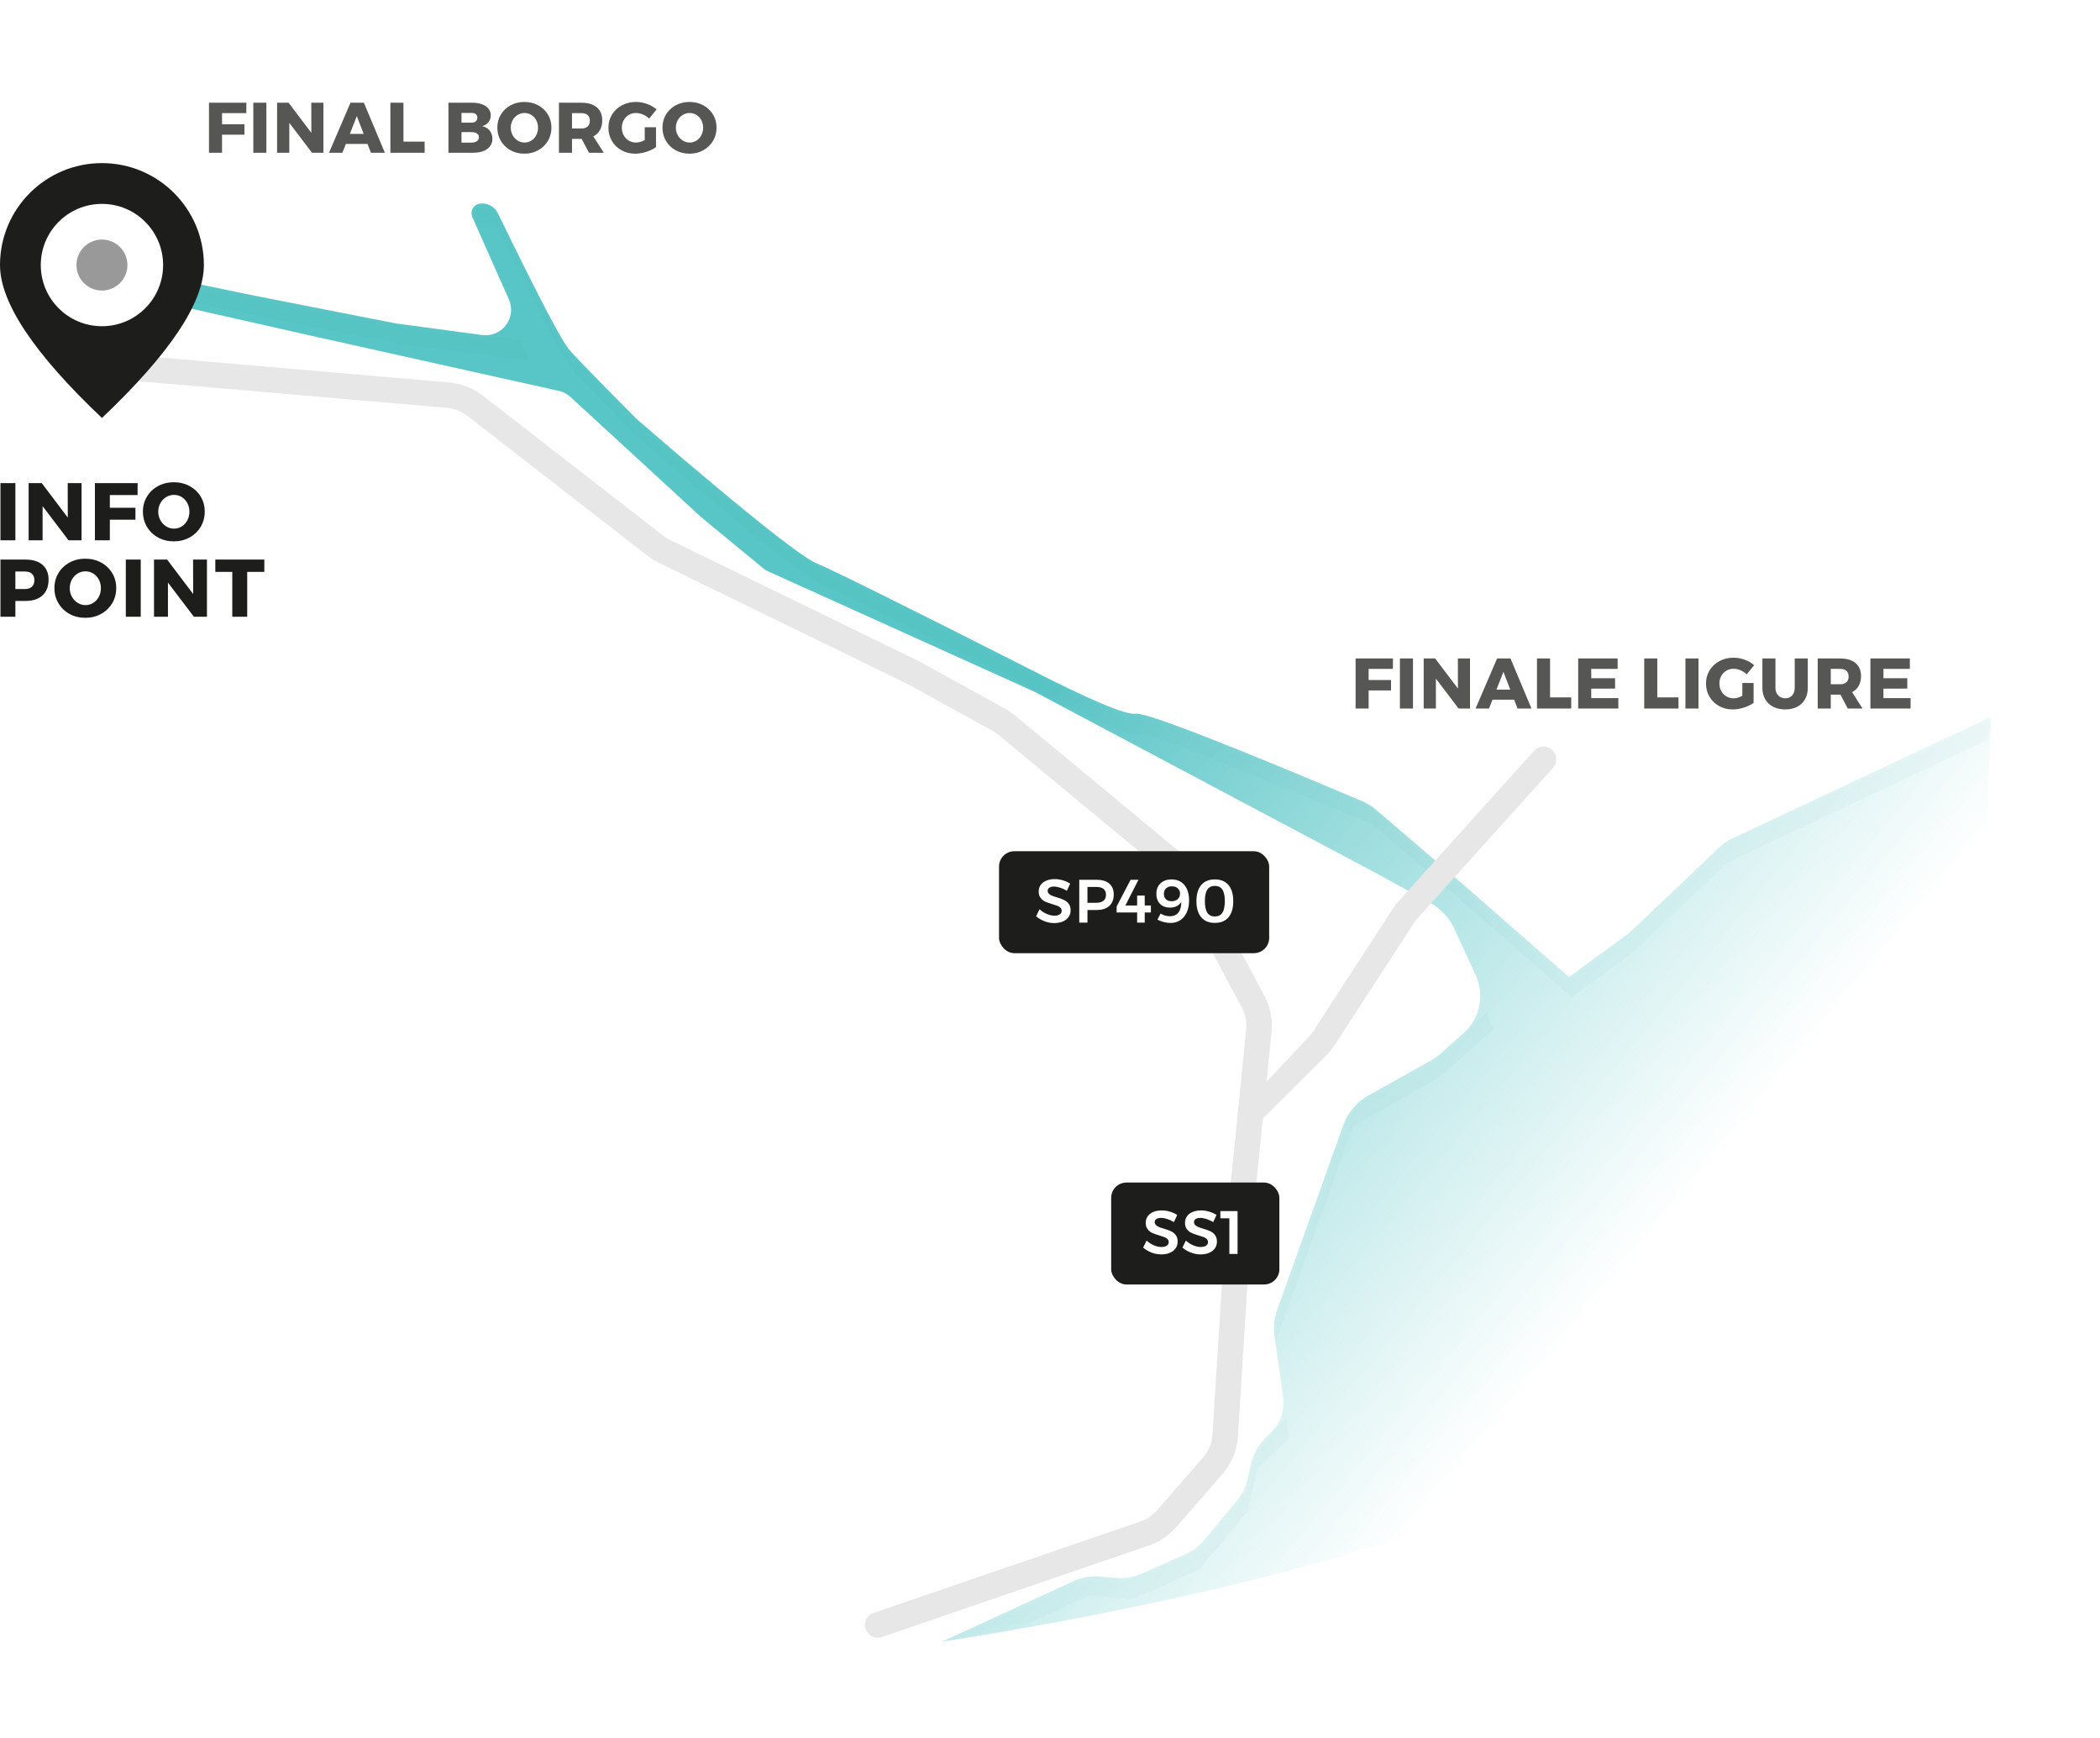 <?xml version="1.0" encoding="UTF-8"?>
<svg width="412px" height="341px" viewBox="0 0 412 341" version="1.1" xmlns="http://www.w3.org/2000/svg" xmlns:xlink="http://www.w3.org/1999/xlink">
    <title>Group 4</title>
    <defs>
        <linearGradient x1="45.641%" y1="39.688%" x2="83.548%" y2="72.785%" id="linearGradient-1">
            <stop stop-color="#58C5C6" offset="0%"></stop>
            <stop stop-color="#58C5C6" stop-opacity="0" offset="100%"></stop>
        </linearGradient>
        <path d="M2.338,7.885 L36.993,20.997 C36.998,20.999 37.002,21.001 37.007,21.003 L83.744,38.529 C84.567,38.837 85.294,39.358 85.852,40.037 L107.914,66.895 C107.971,66.965 108.031,67.033 108.092,67.1 L118.55,78.509 C118.849,78.835 119.189,79.12 119.563,79.356 L167.865,109.915 C167.955,109.972 168.043,110.031 168.129,110.094 L229.93,154.949 C229.977,154.983 230.023,155.017 230.069,155.052 L239.104,161.828 C240.985,163.239 242.365,165.215 243.04,167.467 L245.928,177.093 C247.159,181.197 245.565,185.623 242,188 L236.997,191.335 C236.334,191.777 235.625,192.146 234.883,192.435 L221.838,197.507 C219.363,198.47 217.32,200.295 216.086,202.646 L198.261,236.599 C197.433,238.176 197,239.931 197,241.712 L197,253.699 C197,256.398 195.696,258.931 193.5,260.5 L192.729,261.051 C190.95,262.321 189.59,264.093 188.823,266.14 L187.933,268.511 C187.32,270.147 186.326,271.613 185.033,272.788 L177.904,279.269 C176.651,280.408 175.153,281.242 173.526,281.707 L164.832,284.191 C162.977,284.721 161.014,284.754 159.142,284.286 L156.933,283.733 C155.013,283.253 153,283.3 151.104,283.869 L124,292 L124,292 C204,290.667 260,279.333 292,258 C324,236.667 344.333,197.667 353,141 L340.009,144.997 C340.003,144.999 339.997,145.001 339.991,145.003 L299.696,157.475 C298.573,157.823 297.512,158.348 296.555,159.032 L277.566,172.596 C277.189,172.865 276.795,173.11 276.388,173.33 C272.258,175.553 268.129,177.777 264,180 C257.679,172.681 251.359,165.363 245.038,158.044 C245.013,158.015 244.987,157.985 244.961,157.956 L231.129,142.279 C230.38,141.431 229.505,140.703 228.534,140.121 C202.808,124.707 188.963,117 187,117 C185,117 178.333,113 167,105 L167,105 C145,89.667 132.333,81 129,79 C124,76 98,46 98,46 C98,46 89,34 87,31 C85.724,29.087 82.313,19.546 76.766,2.377 C76.308,0.96 74.989,-7.17615095e-16 73.5,0 C72.459,1.91315471e-16 71.614,0.844 71.614,1.886 C71.614,2.061 71.639,2.235 71.687,2.404 L76.543,19.4 C77.301,22.055 75.764,24.823 73.109,25.581 C72.22,25.835 71.278,25.838 70.387,25.588 C64.925,24.059 59.462,22.529 54,21 C54,21 28,12 28,12 C19.451,8.947 10.903,5.894 2.354,2.841 C1.438,2.514 0.43,2.991 0.103,3.907 C0.035,4.098 -2.47307099e-17,4.298 0,4.5 C1.84261836e-16,6.005 0.931,7.352 2.338,7.885 Z" id="path-2"></path>
        <filter x="-0.8%" y="-1.0%" width="101.7%" height="102.1%" filterUnits="objectBoundingBox" id="filter-4">
            <feGaussianBlur stdDeviation="1" in="SourceGraphic"></feGaussianBlur>
        </filter>
    </defs>
    <g id="Page-1" stroke="none" stroke-width="1" fill="none" fill-rule="evenodd">
        <g id="Artboard" transform="translate(-324, -294)">
            <g id="Group-4" transform="translate(324, 294.2)">
                <g id="Combined-Shape" transform="translate(216.444, 170) rotate(-8) translate(-216.444, -170) translate(39.944, 24)">
                    <mask id="mask-3" fill="white">
                        <use xlink:href="#path-2"></use>
                    </mask>
                    <use id="Mask" fill="url(#linearGradient-1)" xlink:href="#path-2"></use>
                    <path d="M197,258 L197,262 L190,267 L187,275 L176,285 L162,289 L154,287 L137.333,292 L124,292 L154,283 L162,285 L176,281 L187,271 L190,263 L197,258 Z M353,145 L340,149 L298,162 L277,177 C268.333,181.667 264,184 264,184 C264,184 257.667,176.667 245,162 L230,145 C203.333,129 189,121 187,121 C185,121 178.333,117 167,109 C145,93.667 132.333,85 129,83 C124,80 98,50 98,50 C98,50 97.91,49.88 97.746,49.661 L97.588,49.45 C96.709,48.276 94.555,45.394 92.386,42.457 L91.952,41.869 L91.952,41.869 L91.52,41.283 C90.373,39.725 89.269,38.213 88.399,37 L88.085,36.559 C87.63,35.92 87.257,35.386 87,35 C85.667,33 82,22.667 76,4 L72.143,4 L71,0 L76,0 C82,18.667 85.667,29 87,31 C87.257,31.386 87.63,31.92 88.085,32.559 L88.399,33 C89.269,34.213 90.373,35.725 91.52,37.283 L91.952,37.869 L91.952,37.869 L92.386,38.457 C94.555,41.394 96.709,44.276 97.588,45.45 L97.746,45.661 C97.91,45.88 98,46 98,46 C98,46 124,76 129,79 C132.333,81 145,89.667 167,105 C178.333,113 185,117 187,117 C189,117 203.333,125 230,141 L230,141 L245,158 C257.667,172.667 264,180 264,180 C264,180 268.333,177.667 277,173 L277,173 L298,158 L340,145 L353,141 L353,145 Z M0,2 C18.667,8.667 28,12 28,12 C28,12 33.441,13.883 39.344,15.927 L40.171,16.213 C40.723,16.404 41.277,16.596 41.829,16.787 L42.656,17.073 C48.559,19.117 54,21 54,21 C54,21 61.919,23.217 77.758,27.652 L79,32 C62.333,27.333 54,25 54,25 C54,25 48.559,23.117 42.656,21.073 L41.829,20.787 C41.277,20.596 40.723,20.404 40.171,20.213 L39.344,19.927 C33.441,17.883 28,16 28,16 C28,16 18.667,12.667 0,6 Z M197,239 L218,199 L236,192 L247,184.667 L248,188 L236,196 L218,203 L197,243 L197,239 Z" fill="#4FADAE" opacity="0.209" filter="url(#filter-4)" mask="url(#mask-3)"></path>
                </g>
                <path d="M32.858,48.209 L33.02,48.24 L104.143,64.579 C106.36,65.089 108.393,66.193 110.026,67.769 L110.31,68.052 L141.53,100.19 C141.818,100.487 142.131,100.76 142.464,101.005 L142.718,101.184 L187.648,131.463 L187.907,131.642 L188.162,131.828 L203.206,143.111 C203.707,143.488 204.18,143.901 204.619,144.348 L204.942,144.689 L233.984,176.541 C234.985,177.639 235.782,178.906 236.338,180.282 L236.483,180.66 L245.759,205.957 C246.613,208.287 246.754,210.818 246.165,213.229 L243.833,222.762 L253.11,215.314 C253.449,215.06 253.766,214.778 254.057,214.47 L254.27,214.235 L273.057,192.631 C273.379,192.26 273.723,191.909 274.087,191.578 L274.457,191.255 L304.853,165.761 C305.911,164.874 307.488,165.013 308.375,166.07 C309.224,167.082 309.134,168.569 308.199,169.473 L308.066,169.592 L277.67,195.086 C277.444,195.276 277.229,195.478 277.027,195.693 L276.83,195.912 L258.043,217.516 C257.561,218.071 257.03,218.582 256.458,219.043 L256.11,219.314 L242.109,229.813 L235.909,255.179 L228.591,290.855 C228.063,293.427 226.739,295.765 224.812,297.539 L224.532,297.789 L214.121,306.812 C212.567,308.159 210.707,309.1 208.705,309.555 L208.303,309.639 L153.934,320.132 C152.578,320.393 151.267,319.506 151.005,318.151 C150.754,316.849 151.561,315.589 152.826,315.259 L152.986,315.222 L207.356,304.73 C208.541,304.501 209.651,303.991 210.594,303.243 L210.847,303.033 L221.258,294.01 C222.505,292.929 223.361,291.467 223.693,289.85 L231.031,254.083 L241.308,212.041 C241.637,210.698 241.587,209.293 241.168,207.98 L241.064,207.679 L231.789,182.381 C231.496,181.582 231.069,180.84 230.528,180.185 L230.289,179.91 L201.248,148.058 C201.01,147.797 200.754,147.554 200.483,147.329 L200.206,147.111 L185.162,135.828 L185.009,135.717 L184.853,135.609 L139.924,105.33 C139.327,104.928 138.767,104.476 138.249,103.978 L137.943,103.674 L106.723,71.536 C105.788,70.574 104.614,69.881 103.323,69.528 L103.023,69.453 L31.9,53.113 C30.554,52.804 29.714,51.463 30.023,50.117 C30.32,48.825 31.568,47.999 32.858,48.209 Z" id="Combined-Shape" fill="#E7E7E7" fill-rule="nonzero" transform="translate(169.46, 184.177) rotate(-8) translate(-169.46, -184.177) "></path>
                <g id="Group-3" transform="translate(218, 231.8)">
                    <rect id="Rectangle" fill="#1D1D1B" x="0" y="0" width="33" height="20" rx="3"></rect>
                    <path d="M9.828,14.096 C10.452,14.096 11.006,13.996 11.49,13.796 C11.974,13.596 12.354,13.306 12.63,12.926 C12.906,12.546 13.044,12.1 13.044,11.588 C13.044,11.052 12.916,10.62 12.66,10.292 C12.404,9.964 12.094,9.716 11.73,9.548 C11.366,9.38 10.9,9.212 10.332,9.044 C9.924,8.924 9.602,8.814 9.366,8.714 C9.13,8.614 8.934,8.486 8.778,8.33 C8.622,8.174 8.544,7.98 8.544,7.748 C8.544,7.492 8.656,7.292 8.88,7.148 C9.104,7.004 9.408,6.932 9.792,6.932 C10.136,6.932 10.534,7.004 10.986,7.148 C11.438,7.292 11.88,7.496 12.312,7.76 L12.312,7.76 L12.96,6.356 C12.544,6.084 12.07,5.868 11.538,5.708 C11.006,5.548 10.468,5.468 9.924,5.468 C9.3,5.468 8.75,5.568 8.274,5.768 C7.798,5.968 7.43,6.25 7.17,6.614 C6.91,6.978 6.78,7.404 6.78,7.892 C6.78,8.42 6.908,8.846 7.164,9.17 C7.42,9.494 7.728,9.736 8.088,9.896 C8.448,10.056 8.912,10.22 9.48,10.388 C9.896,10.508 10.224,10.616 10.464,10.712 C10.704,10.808 10.902,10.934 11.058,11.09 C11.214,11.246 11.292,11.444 11.292,11.684 C11.292,11.98 11.164,12.214 10.908,12.386 C10.652,12.558 10.3,12.644 9.852,12.644 C9.396,12.644 8.904,12.532 8.376,12.308 C7.848,12.084 7.372,11.776 6.948,11.384 L6.948,11.384 L6.276,12.752 C6.74,13.16 7.284,13.486 7.908,13.73 C8.532,13.974 9.172,14.096 9.828,14.096 Z M17.535,14.096 C18.159,14.096 18.713,13.996 19.197,13.796 C19.681,13.596 20.061,13.306 20.337,12.926 C20.613,12.546 20.751,12.1 20.751,11.588 C20.751,11.052 20.623,10.62 20.367,10.292 C20.111,9.964 19.801,9.716 19.437,9.548 C19.073,9.38 18.607,9.212 18.039,9.044 C17.631,8.924 17.309,8.814 17.073,8.714 C16.837,8.614 16.641,8.486 16.485,8.33 C16.329,8.174 16.251,7.98 16.251,7.748 C16.251,7.492 16.363,7.292 16.587,7.148 C16.811,7.004 17.115,6.932 17.499,6.932 C17.843,6.932 18.241,7.004 18.693,7.148 C19.145,7.292 19.587,7.496 20.019,7.76 L20.019,7.76 L20.667,6.356 C20.251,6.084 19.777,5.868 19.245,5.708 C18.713,5.548 18.175,5.468 17.631,5.468 C17.007,5.468 16.457,5.568 15.981,5.768 C15.505,5.968 15.137,6.25 14.877,6.614 C14.617,6.978 14.487,7.404 14.487,7.892 C14.487,8.42 14.615,8.846 14.871,9.17 C15.127,9.494 15.435,9.736 15.795,9.896 C16.155,10.056 16.619,10.22 17.187,10.388 C17.603,10.508 17.931,10.616 18.171,10.712 C18.411,10.808 18.609,10.934 18.765,11.09 C18.921,11.246 18.999,11.444 18.999,11.684 C18.999,11.98 18.871,12.214 18.615,12.386 C18.359,12.558 18.007,12.644 17.559,12.644 C17.103,12.644 16.611,12.532 16.083,12.308 C15.555,12.084 15.079,11.776 14.655,11.384 L14.655,11.384 L13.983,12.752 C14.447,13.16 14.991,13.486 15.615,13.73 C16.239,13.974 16.879,14.096 17.535,14.096 Z M24.799,14 L24.799,5.6 L21.427,5.6 L21.427,7.016 L23.191,7.016 L23.191,14 L24.799,14 Z" id="SS1" fill="#FFFFFF" fill-rule="nonzero"></path>
                </g>
                <g id="Group-2" transform="translate(196, 166.8)">
                    <rect id="Rectangle" fill="#1D1D1B" x="0" y="0" width="53" height="20" rx="3"></rect>
                    <path d="M10.828,14.096 C11.452,14.096 12.006,13.996 12.49,13.796 C12.974,13.596 13.354,13.306 13.63,12.926 C13.906,12.546 14.044,12.1 14.044,11.588 C14.044,11.052 13.916,10.62 13.66,10.292 C13.404,9.964 13.094,9.716 12.73,9.548 C12.366,9.38 11.9,9.212 11.332,9.044 C10.924,8.924 10.602,8.814 10.366,8.714 C10.13,8.614 9.934,8.486 9.778,8.33 C9.622,8.174 9.544,7.98 9.544,7.748 C9.544,7.492 9.656,7.292 9.88,7.148 C10.104,7.004 10.408,6.932 10.792,6.932 C11.136,6.932 11.534,7.004 11.986,7.148 C12.438,7.292 12.88,7.496 13.312,7.76 L13.312,7.76 L13.96,6.356 C13.544,6.084 13.07,5.868 12.538,5.708 C12.006,5.548 11.468,5.468 10.924,5.468 C10.3,5.468 9.75,5.568 9.274,5.768 C8.798,5.968 8.43,6.25 8.17,6.614 C7.91,6.978 7.78,7.404 7.78,7.892 C7.78,8.42 7.908,8.846 8.164,9.17 C8.42,9.494 8.728,9.736 9.088,9.896 C9.448,10.056 9.912,10.22 10.48,10.388 C10.896,10.508 11.224,10.616 11.464,10.712 C11.704,10.808 11.902,10.934 12.058,11.09 C12.214,11.246 12.292,11.444 12.292,11.684 C12.292,11.98 12.164,12.214 11.908,12.386 C11.652,12.558 11.3,12.644 10.852,12.644 C10.396,12.644 9.904,12.532 9.376,12.308 C8.848,12.084 8.372,11.776 7.948,11.384 L7.948,11.384 L7.276,12.752 C7.74,13.16 8.284,13.486 8.908,13.73 C9.532,13.974 10.172,14.096 10.828,14.096 Z M17.347,14 L17.347,11.528 L19.183,11.528 C20.239,11.528 21.057,11.262 21.637,10.73 C22.217,10.198 22.507,9.452 22.507,8.492 C22.507,7.572 22.217,6.86 21.637,6.356 C21.057,5.852 20.239,5.6 19.183,5.6 L19.183,5.6 L15.739,5.6 L15.739,14 L17.347,14 Z M19.099,10.112 L17.347,10.112 L17.347,7.004 L19.099,7.004 C19.707,7.004 20.173,7.132 20.497,7.388 C20.821,7.644 20.983,8.028 20.983,8.54 C20.983,9.06 20.821,9.452 20.497,9.716 C20.173,9.98 19.707,10.112 19.099,10.112 L19.099,10.112 Z M28.583,14 L28.583,12.02 L29.795,12.02 L29.795,10.64 L28.583,10.64 L28.583,8.696 L27.095,8.696 L27.095,10.64 L24.791,10.64 L27.359,5.6 L25.811,5.6 L23.075,10.832 L23.075,12.02 L27.095,12.02 L27.095,14 L28.583,14 Z M33.626,14.072 C34.362,14.072 35.006,13.89 35.558,13.526 C36.11,13.162 36.536,12.644 36.836,11.972 C37.136,11.3 37.286,10.52 37.286,9.632 C37.286,8.784 37.148,8.052 36.872,7.436 C36.596,6.82 36.2,6.348 35.684,6.02 C35.168,5.692 34.554,5.528 33.842,5.528 C33.242,5.528 32.718,5.644 32.27,5.876 C31.822,6.108 31.476,6.436 31.232,6.86 C30.988,7.284 30.866,7.784 30.866,8.36 C30.866,9.184 31.106,9.84 31.586,10.328 C32.066,10.816 32.718,11.06 33.542,11.06 C34.046,11.06 34.486,10.964 34.862,10.772 C35.238,10.58 35.534,10.304 35.75,9.944 C35.766,10.816 35.586,11.502 35.21,12.002 C34.834,12.502 34.27,12.752 33.518,12.752 C33.198,12.752 32.878,12.706 32.558,12.614 C32.238,12.522 31.954,12.392 31.706,12.224 L31.706,12.224 L31.082,13.412 C31.434,13.612 31.84,13.772 32.3,13.892 C32.76,14.012 33.202,14.072 33.626,14.072 Z M33.866,9.812 C33.394,9.812 33.022,9.684 32.75,9.428 C32.478,9.172 32.342,8.82 32.342,8.372 C32.342,7.908 32.486,7.544 32.774,7.28 C33.062,7.016 33.442,6.884 33.914,6.884 C34.434,6.884 34.832,7.028 35.108,7.316 C35.384,7.604 35.518,7.94 35.51,8.324 C35.518,8.748 35.374,9.102 35.078,9.386 C34.782,9.67 34.378,9.812 33.866,9.812 Z M42.342,14.06 C43.502,14.06 44.394,13.692 45.018,12.956 C45.642,12.22 45.954,11.168 45.954,9.8 C45.954,8.424 45.642,7.368 45.018,6.632 C44.394,5.896 43.502,5.528 42.342,5.528 C41.182,5.528 40.29,5.896 39.666,6.632 C39.042,7.368 38.73,8.424 38.73,9.8 C38.73,11.168 39.042,12.22 39.666,12.956 C40.29,13.692 41.182,14.06 42.342,14.06 Z M42.342,12.8 C41.678,12.8 41.186,12.556 40.866,12.068 C40.546,11.58 40.386,10.824 40.386,9.8 C40.386,8.768 40.546,8.01 40.866,7.526 C41.186,7.042 41.678,6.8 42.342,6.8 C43.006,6.8 43.498,7.042 43.818,7.526 C44.138,8.01 44.298,8.768 44.298,9.8 C44.298,10.824 44.138,11.58 43.818,12.068 C43.498,12.556 43.006,12.8 42.342,12.8 Z" id="SP490" fill="#FFFFFF" fill-rule="nonzero"></path>
                </g>
                <path d="M268.514,138.8 L268.514,135.258 L272.91,135.258 L272.91,133.214 L268.514,133.214 L268.514,131.03 L273.274,131.03 L273.288,128.986 L265.952,128.986 L265.952,138.8 L268.514,138.8 Z M277.212,138.8 L277.212,128.986 L274.65,128.986 L274.65,138.8 L277.212,138.8 Z M281.71,138.8 L281.71,132.934 L286.162,138.8 L288.402,138.8 L288.402,128.986 L286.022,128.986 L286.036,134.894 L281.57,128.986 L279.316,128.986 L279.316,138.8 L281.71,138.8 Z M292.13,138.8 L292.816,137.064 L297.058,137.064 L297.73,138.8 L300.46,138.8 L296.344,128.986 L293.712,128.986 L289.498,138.8 L292.13,138.8 Z M296.302,135.104 L293.586,135.104 L294.958,131.604 L296.302,135.104 Z M308.262,138.8 L308.262,136.616 L304.104,136.616 L304.104,128.986 L301.542,128.986 L301.542,138.8 L308.262,138.8 Z M317.506,138.8 L317.506,136.756 L312.186,136.756 L312.186,134.908 L316.862,134.894 L316.862,132.864 L312.186,132.864 L312.186,131.03 L317.366,131.03 L317.366,128.986 L309.624,128.986 L309.624,138.8 L317.506,138.8 Z M329.302,138.8 L329.302,136.616 L325.144,136.616 L325.144,128.986 L322.582,128.986 L322.582,138.8 L329.302,138.8 Z M333.226,138.8 L333.226,128.986 L330.664,128.986 L330.664,138.8 L333.226,138.8 Z M339.95,138.982 C340.631,138.982 341.352,138.863 342.113,138.625 C342.874,138.387 343.515,138.077 344.038,137.694 L344.038,137.694 L344.038,133.788 L341.826,133.788 L341.826,136.322 C341.191,136.64 340.627,136.798 340.132,136.798 C339.609,136.798 339.133,136.672 338.704,136.42 C338.275,136.168 337.939,135.821 337.696,135.377 C337.453,134.934 337.332,134.437 337.332,133.886 C337.332,133.345 337.453,132.855 337.696,132.416 C337.939,131.978 338.27,131.632 338.69,131.38 C339.11,131.128 339.581,131.002 340.104,131.002 C340.552,131.002 341.007,131.1 341.469,131.296 C341.931,131.492 342.339,131.758 342.694,132.094 L342.694,132.094 L344.15,130.302 C343.646,129.854 343.03,129.497 342.302,129.231 C341.574,128.965 340.846,128.832 340.118,128.832 C339.101,128.832 338.179,129.052 337.353,129.49 C336.527,129.929 335.878,130.533 335.407,131.303 C334.936,132.073 334.7,132.934 334.7,133.886 C334.7,134.848 334.929,135.716 335.386,136.49 C335.843,137.265 336.471,137.874 337.269,138.317 C338.067,138.761 338.961,138.982 339.95,138.982 Z M350.244,138.982 C351.14,138.982 351.922,138.81 352.589,138.464 C353.256,138.119 353.77,137.627 354.129,136.987 C354.488,136.348 354.668,135.604 354.668,134.754 L354.668,134.754 L354.668,128.986 L352.106,128.986 L352.106,134.754 C352.106,135.38 351.936,135.877 351.595,136.245 C351.254,136.614 350.809,136.798 350.258,136.798 C349.698,136.798 349.236,136.612 348.872,136.238 C348.508,135.865 348.326,135.37 348.326,134.754 L348.326,134.754 L348.326,128.986 L345.764,128.986 L345.764,134.754 C345.764,135.604 345.948,136.348 346.317,136.987 C346.686,137.627 347.208,138.119 347.885,138.464 C348.562,138.81 349.348,138.982 350.244,138.982 Z M359.18,138.8 L359.18,136.084 L361.084,136.084 L362.512,138.8 L365.41,138.8 L363.366,135.594 C363.935,135.296 364.369,134.878 364.668,134.341 C364.967,133.805 365.116,133.168 365.116,132.43 C365.116,131.338 364.759,130.491 364.045,129.889 C363.331,129.287 362.325,128.986 361.028,128.986 L361.028,128.986 L356.618,128.986 L356.618,138.8 L359.18,138.8 Z M361.042,134.04 L359.18,134.04 L359.18,131.03 L361.042,131.03 C361.565,131.03 361.968,131.159 362.253,131.415 C362.538,131.672 362.68,132.038 362.68,132.514 C362.68,133.009 362.538,133.387 362.253,133.648 C361.968,133.91 361.565,134.04 361.042,134.04 L361.042,134.04 Z M374.836,138.8 L374.836,136.756 L369.516,136.756 L369.516,134.908 L374.192,134.894 L374.192,132.864 L369.516,132.864 L369.516,131.03 L374.696,131.03 L374.696,128.986 L366.954,128.986 L366.954,138.8 L374.836,138.8 Z" id="FINALELIGURE" fill="#565655" fill-rule="nonzero"></path>
                <path d="M43.562,29.768 L43.562,26.226 L47.958,26.226 L47.958,24.182 L43.562,24.182 L43.562,21.998 L48.322,21.998 L48.336,19.954 L41,19.954 L41,29.768 L43.562,29.768 Z M52.26,29.768 L52.26,19.954 L49.698,19.954 L49.698,29.768 L52.26,29.768 Z M56.758,29.768 L56.758,23.902 L61.21,29.768 L63.45,29.768 L63.45,19.954 L61.07,19.954 L61.084,25.862 L56.618,19.954 L54.364,19.954 L54.364,29.768 L56.758,29.768 Z M67.178,29.768 L67.864,28.032 L72.106,28.032 L72.778,29.768 L75.508,29.768 L71.392,19.954 L68.76,19.954 L64.546,29.768 L67.178,29.768 Z M71.35,26.072 L68.634,26.072 L70.006,22.572 L71.35,26.072 Z M83.31,29.768 L83.31,27.584 L79.152,27.584 L79.152,19.954 L76.59,19.954 L76.59,29.768 L83.31,29.768 Z M92.824,29.768 C93.589,29.768 94.257,29.659 94.826,29.439 C95.395,29.22 95.834,28.903 96.142,28.487 C96.45,28.072 96.604,27.589 96.604,27.038 C96.604,26.404 96.424,25.862 96.065,25.414 C95.706,24.966 95.213,24.682 94.588,24.56 C95.111,24.42 95.524,24.159 95.827,23.776 C96.13,23.394 96.282,22.946 96.282,22.432 C96.282,21.928 96.133,21.49 95.834,21.116 C95.535,20.743 95.113,20.456 94.567,20.255 C94.021,20.055 93.379,19.954 92.642,19.954 L92.642,19.954 L87.98,19.954 L87.98,29.768 L92.824,29.768 Z M92.502,23.86 L90.542,23.86 L90.542,21.956 L92.502,21.956 C92.857,21.947 93.137,22.024 93.342,22.187 C93.547,22.351 93.65,22.582 93.65,22.88 C93.65,23.188 93.547,23.429 93.342,23.601 C93.137,23.774 92.857,23.86 92.502,23.86 L92.502,23.86 Z M92.502,27.78 L90.542,27.78 L90.542,25.722 L92.502,25.722 C92.95,25.713 93.305,25.799 93.566,25.981 C93.827,26.163 93.958,26.408 93.958,26.716 C93.958,27.052 93.827,27.314 93.566,27.5 C93.305,27.687 92.95,27.78 92.502,27.78 L92.502,27.78 Z M102.88,29.95 C103.879,29.95 104.782,29.726 105.589,29.278 C106.396,28.83 107.031,28.219 107.493,27.444 C107.955,26.67 108.186,25.802 108.186,24.84 C108.186,23.888 107.955,23.03 107.493,22.264 C107.031,21.499 106.396,20.897 105.589,20.458 C104.782,20.02 103.879,19.8 102.88,19.8 C101.881,19.8 100.978,20.02 100.171,20.458 C99.364,20.897 98.729,21.499 98.267,22.264 C97.805,23.03 97.574,23.888 97.574,24.84 C97.574,25.802 97.805,26.672 98.267,27.451 C98.729,28.231 99.364,28.842 100.171,29.285 C100.978,29.729 101.881,29.95 102.88,29.95 Z M102.908,27.766 C102.423,27.766 101.975,27.638 101.564,27.381 C101.153,27.125 100.824,26.775 100.577,26.331 C100.33,25.888 100.206,25.396 100.206,24.854 C100.206,24.322 100.327,23.835 100.57,23.391 C100.813,22.948 101.142,22.6 101.557,22.348 C101.972,22.096 102.423,21.97 102.908,21.97 C103.393,21.97 103.839,22.096 104.245,22.348 C104.651,22.6 104.971,22.948 105.204,23.391 C105.437,23.835 105.554,24.322 105.554,24.854 C105.554,25.396 105.437,25.888 105.204,26.331 C104.971,26.775 104.651,27.125 104.245,27.381 C103.839,27.638 103.393,27.766 102.908,27.766 Z M112.222,29.768 L112.222,27.052 L114.126,27.052 L115.554,29.768 L118.452,29.768 L116.408,26.562 C116.977,26.264 117.411,25.846 117.71,25.309 C118.009,24.773 118.158,24.136 118.158,23.398 C118.158,22.306 117.801,21.459 117.087,20.857 C116.373,20.255 115.367,19.954 114.07,19.954 L114.07,19.954 L109.66,19.954 L109.66,29.768 L112.222,29.768 Z M114.084,25.008 L112.222,25.008 L112.222,21.998 L114.084,21.998 C114.607,21.998 115.01,22.127 115.295,22.383 C115.58,22.64 115.722,23.006 115.722,23.482 C115.722,23.977 115.58,24.355 115.295,24.616 C115.01,24.878 114.607,25.008 114.084,25.008 L114.084,25.008 Z M124.616,29.95 C125.297,29.95 126.018,29.831 126.779,29.593 C127.54,29.355 128.181,29.045 128.704,28.662 L128.704,28.662 L128.704,24.756 L126.492,24.756 L126.492,27.29 C125.857,27.608 125.293,27.766 124.798,27.766 C124.275,27.766 123.799,27.64 123.37,27.388 C122.941,27.136 122.605,26.789 122.362,26.345 C122.119,25.902 121.998,25.405 121.998,24.854 C121.998,24.313 122.119,23.823 122.362,23.384 C122.605,22.946 122.936,22.6 123.356,22.348 C123.776,22.096 124.247,21.97 124.77,21.97 C125.218,21.97 125.673,22.068 126.135,22.264 C126.597,22.46 127.005,22.726 127.36,23.062 L127.36,23.062 L128.816,21.27 C128.312,20.822 127.696,20.465 126.968,20.199 C126.24,19.933 125.512,19.8 124.784,19.8 C123.767,19.8 122.845,20.02 122.019,20.458 C121.193,20.897 120.544,21.501 120.073,22.271 C119.602,23.041 119.366,23.902 119.366,24.854 C119.366,25.816 119.595,26.684 120.052,27.458 C120.509,28.233 121.137,28.842 121.935,29.285 C122.733,29.729 123.627,29.95 124.616,29.95 Z M135.274,29.95 C136.273,29.95 137.176,29.726 137.983,29.278 C138.79,28.83 139.425,28.219 139.887,27.444 C140.349,26.67 140.58,25.802 140.58,24.84 C140.58,23.888 140.349,23.03 139.887,22.264 C139.425,21.499 138.79,20.897 137.983,20.458 C137.176,20.02 136.273,19.8 135.274,19.8 C134.275,19.8 133.372,20.02 132.565,20.458 C131.758,20.897 131.123,21.499 130.661,22.264 C130.199,23.03 129.968,23.888 129.968,24.84 C129.968,25.802 130.199,26.672 130.661,27.451 C131.123,28.231 131.758,28.842 132.565,29.285 C133.372,29.729 134.275,29.95 135.274,29.95 Z M135.302,27.766 C134.817,27.766 134.369,27.638 133.958,27.381 C133.547,27.125 133.218,26.775 132.971,26.331 C132.724,25.888 132.6,25.396 132.6,24.854 C132.6,24.322 132.721,23.835 132.964,23.391 C133.207,22.948 133.536,22.6 133.951,22.348 C134.366,22.096 134.817,21.97 135.302,21.97 C135.787,21.97 136.233,22.096 136.639,22.348 C137.045,22.6 137.365,22.948 137.598,23.391 C137.831,23.835 137.948,24.322 137.948,24.854 C137.948,25.396 137.831,25.888 137.598,26.331 C137.365,26.775 137.045,27.125 136.639,27.381 C136.233,27.638 135.787,27.766 135.302,27.766 Z" id="FINALBORGO-Copy" fill="#565655" fill-rule="nonzero"></path>
                <g id="Group" transform="translate(0, 31.8)">
                    <path d="M20,50 C33.333,37.364 40,27.364 40,20 C40,8.954 31.046,0 20,0 C8.954,0 0,8.954 0,20 C0,27.364 6.667,37.364 20,50 Z" id="Oval" fill="#1D1D1B"></path>
                    <circle id="Oval" fill="#FFFFFF" cx="20" cy="20" r="12"></circle>
                    <circle id="Oval" fill="#999999" cx="20" cy="20" r="5"></circle>
                </g>
                <path d="M3.016,105.8 L3.016,94.584 L0.088,94.584 L0.088,105.8 L3.016,105.8 Z M8.355,105.8 L8.355,99.096 L13.443,105.8 L16.003,105.8 L16.003,94.584 L13.283,94.584 L13.299,101.336 L8.195,94.584 L5.619,94.584 L5.619,105.8 L8.355,105.8 Z M21.549,105.8 L21.549,101.752 L26.573,101.752 L26.573,99.416 L21.549,99.416 L21.549,96.92 L26.989,96.92 L27.005,94.584 L18.621,94.584 L18.621,105.8 L21.549,105.8 Z M34.104,106.008 C35.245,106.008 36.277,105.752 37.2,105.24 C38.123,104.728 38.848,104.03 39.376,103.144 C39.904,102.259 40.168,101.267 40.168,100.168 C40.168,99.08 39.904,98.099 39.376,97.224 C38.848,96.35 38.123,95.662 37.2,95.16 C36.277,94.659 35.245,94.408 34.104,94.408 C32.963,94.408 31.931,94.659 31.008,95.16 C30.085,95.662 29.36,96.35 28.832,97.224 C28.304,98.099 28.04,99.08 28.04,100.168 C28.04,101.267 28.304,102.262 28.832,103.152 C29.36,104.043 30.085,104.742 31.008,105.248 C31.931,105.755 32.963,106.008 34.104,106.008 Z M34.136,103.512 C33.581,103.512 33.069,103.366 32.6,103.072 C32.131,102.779 31.755,102.379 31.472,101.872 C31.189,101.366 31.048,100.803 31.048,100.184 C31.048,99.576 31.187,99.019 31.464,98.512 C31.741,98.006 32.117,97.608 32.592,97.32 C33.067,97.032 33.581,96.888 34.136,96.888 C34.691,96.888 35.2,97.032 35.664,97.32 C36.128,97.608 36.493,98.006 36.76,98.512 C37.027,99.019 37.16,99.576 37.16,100.184 C37.16,100.803 37.027,101.366 36.76,101.872 C36.493,102.379 36.128,102.779 35.664,103.072 C35.2,103.366 34.691,103.512 34.136,103.512 Z M3.016,120.8 L3.016,117.696 L5.016,117.696 C6.445,117.696 7.555,117.331 8.344,116.6 C9.133,115.87 9.528,114.843 9.528,113.52 C9.528,112.272 9.133,111.304 8.344,110.616 C7.555,109.928 6.445,109.584 5.016,109.584 L5.016,109.584 L0.088,109.584 L0.088,120.8 L3.016,120.8 Z M4.872,115.36 L3.016,115.36 L3.016,111.92 L4.872,111.92 C5.469,111.92 5.931,112.067 6.256,112.36 C6.581,112.654 6.744,113.072 6.744,113.616 C6.744,114.182 6.581,114.614 6.256,114.912 C5.931,115.211 5.469,115.36 4.872,115.36 L4.872,115.36 Z M16.739,121.008 C17.88,121.008 18.912,120.752 19.835,120.24 C20.757,119.728 21.483,119.03 22.011,118.144 C22.539,117.259 22.803,116.267 22.803,115.168 C22.803,114.08 22.539,113.099 22.011,112.224 C21.483,111.35 20.757,110.662 19.835,110.16 C18.912,109.659 17.88,109.408 16.739,109.408 C15.597,109.408 14.565,109.659 13.643,110.16 C12.72,110.662 11.995,111.35 11.467,112.224 C10.939,113.099 10.675,114.08 10.675,115.168 C10.675,116.267 10.939,117.262 11.467,118.152 C11.995,119.043 12.72,119.742 13.643,120.248 C14.565,120.755 15.597,121.008 16.739,121.008 Z M16.771,118.512 C16.216,118.512 15.704,118.366 15.235,118.072 C14.765,117.779 14.389,117.379 14.107,116.872 C13.824,116.366 13.683,115.803 13.683,115.184 C13.683,114.576 13.821,114.019 14.099,113.512 C14.376,113.006 14.752,112.608 15.227,112.32 C15.701,112.032 16.216,111.888 16.771,111.888 C17.325,111.888 17.835,112.032 18.299,112.32 C18.763,112.608 19.128,113.006 19.395,113.512 C19.661,114.019 19.795,114.576 19.795,115.184 C19.795,115.803 19.661,116.366 19.395,116.872 C19.128,117.379 18.763,117.779 18.299,118.072 C17.835,118.366 17.325,118.512 16.771,118.512 Z M27.613,120.8 L27.613,109.584 L24.685,109.584 L24.685,120.8 L27.613,120.8 Z M32.952,120.8 L32.952,114.096 L38.04,120.8 L40.6,120.8 L40.6,109.584 L37.88,109.584 L37.896,116.336 L32.792,109.584 L30.216,109.584 L30.216,120.8 L32.952,120.8 Z M48.499,120.8 L48.499,112 L51.859,112 L51.859,109.584 L42.243,109.584 L42.243,112 L45.571,112 L45.571,120.8 L48.499,120.8 Z" id="INFOPOINT" fill="#1D1D1B" fill-rule="nonzero"></path>
            </g>
        </g>
    </g>
</svg>